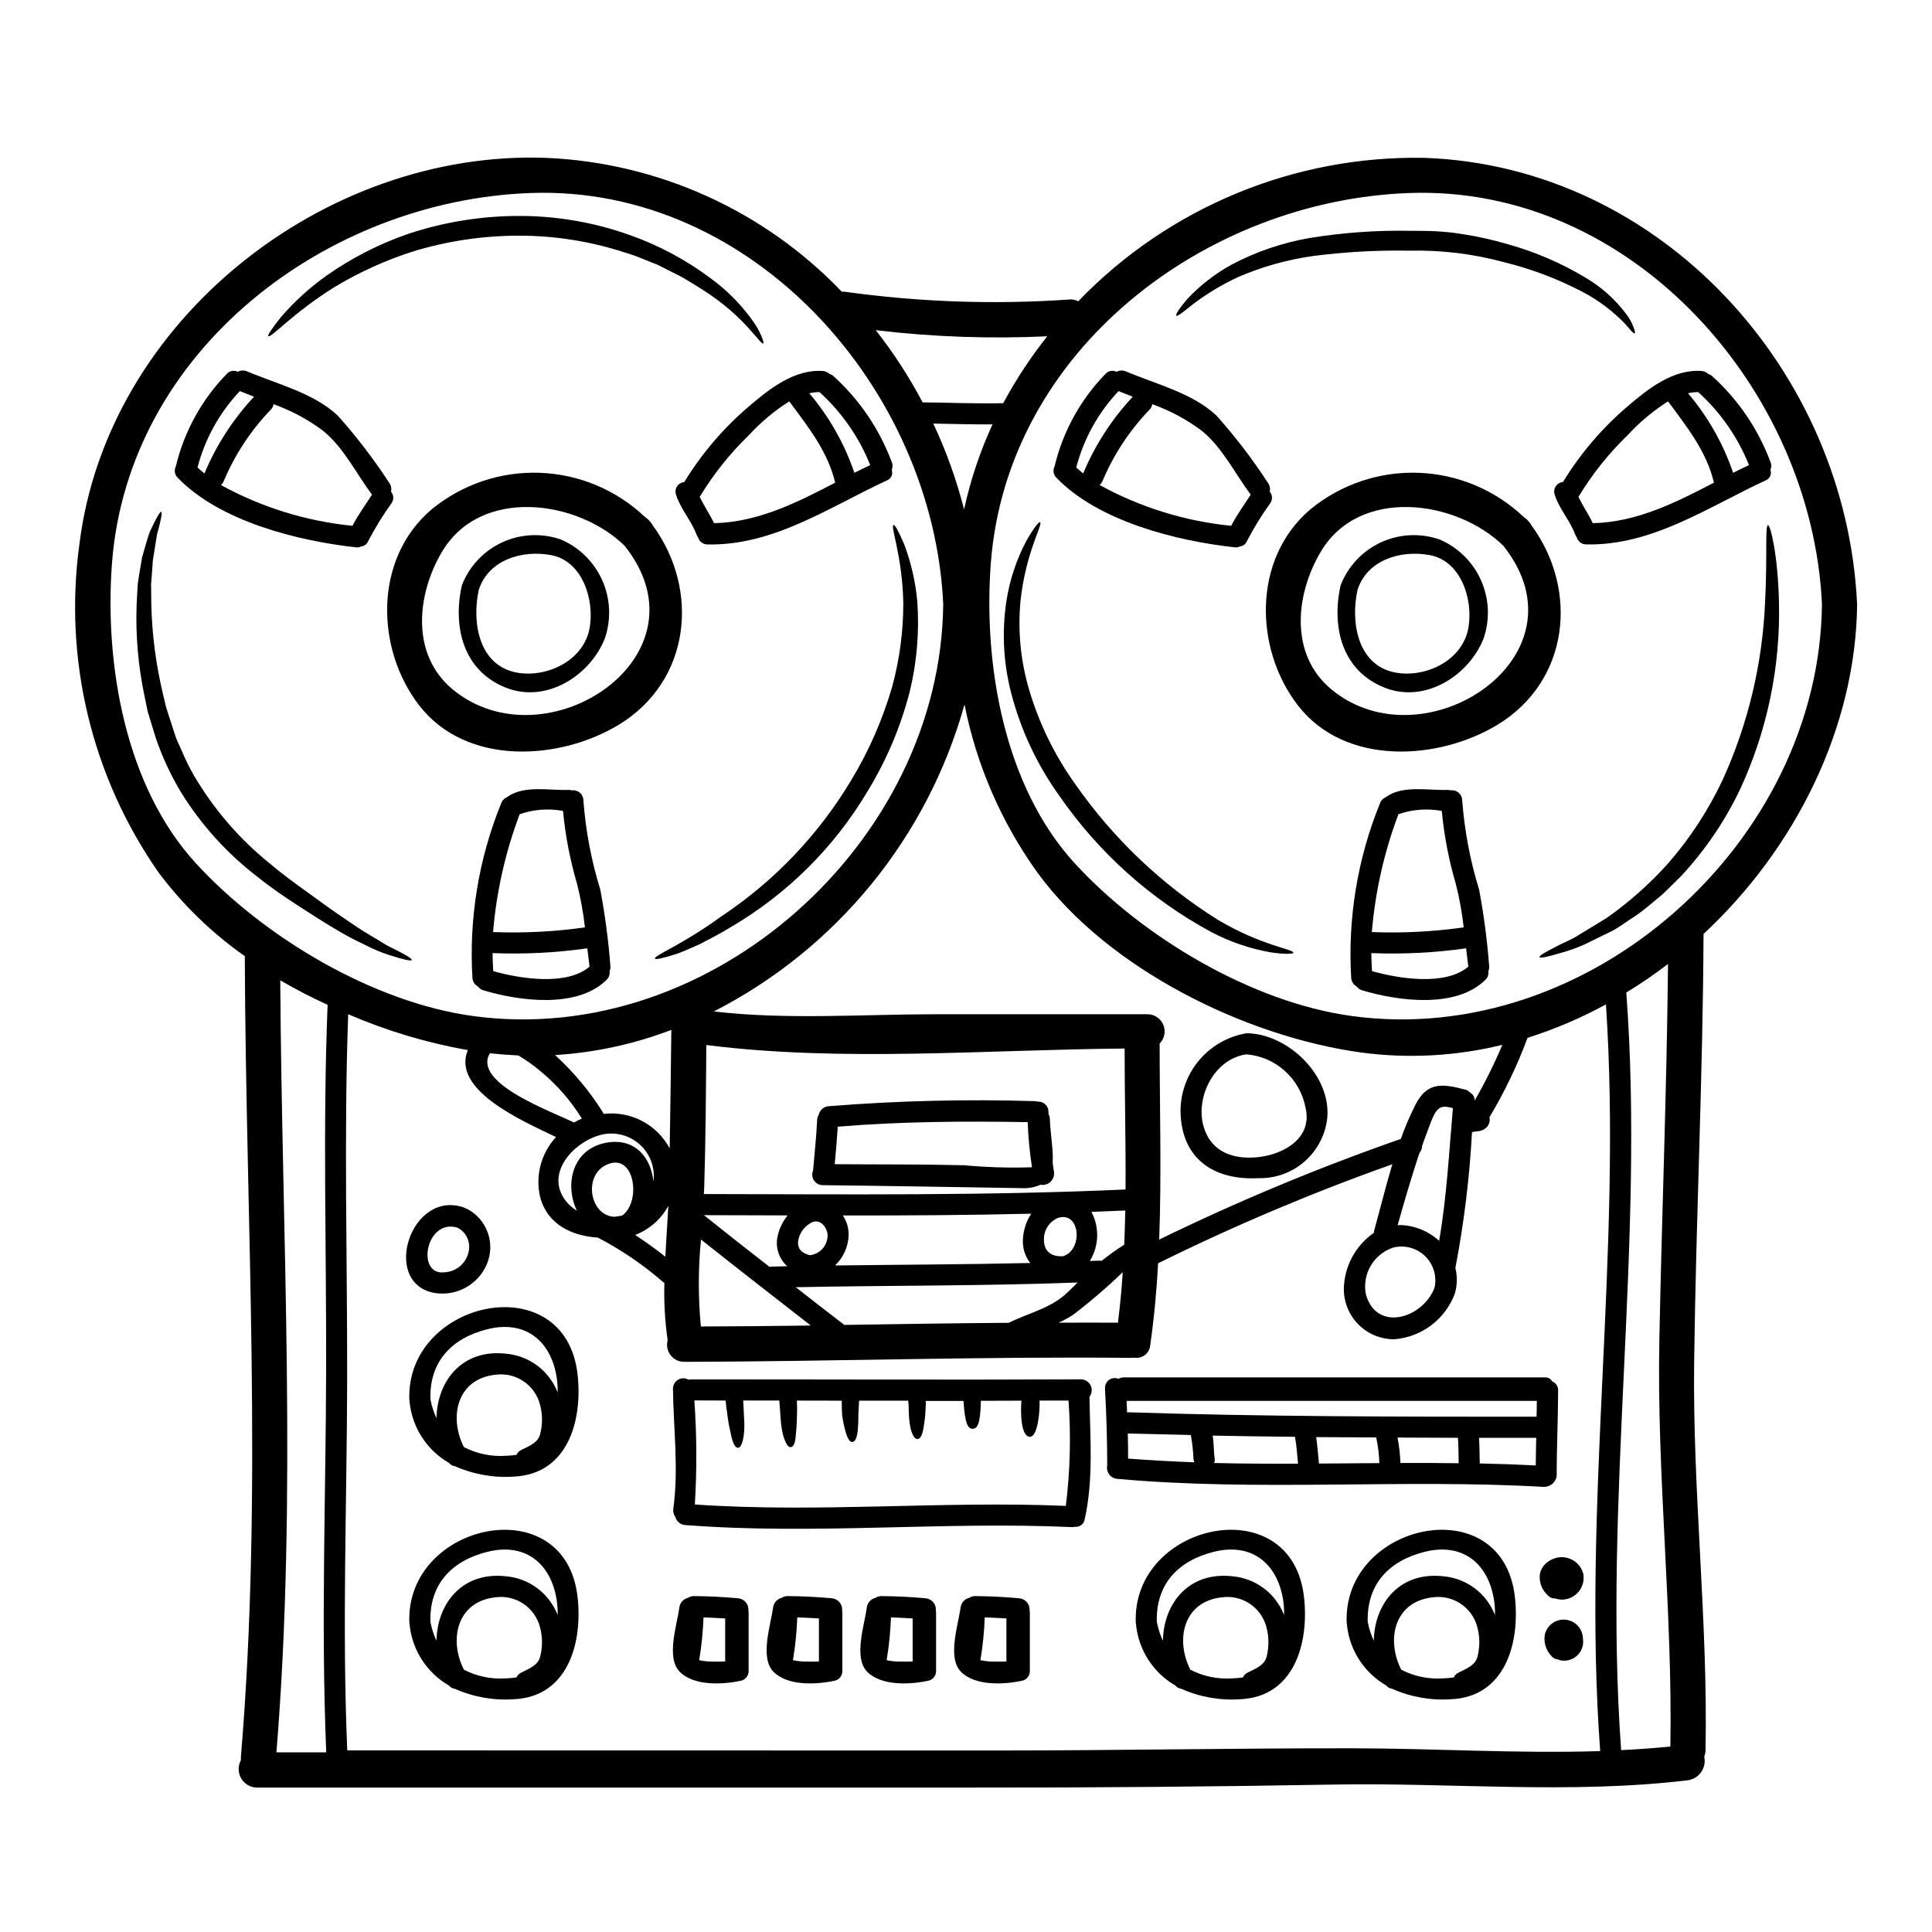 <?xml version="1.0" encoding="UTF-8"?>
<!-- Uploaded to: ICON Repo, www.svgrepo.com, Generator: ICON Repo Mixer Tools -->
<svg fill="#000000" width="800px" height="800px" version="1.1" viewBox="144 144 512 512" xmlns="http://www.w3.org/2000/svg">
 <g>
  <path d="m636.16 304.11c-0.344 32.754-16.363 64.738-40.707 87.402-0.156 37.852-2.019 75.668-2.484 113.55-0.438 34.309 3.695 68.652 3.012 102.81-0.023 0.562-0.141 1.117-0.344 1.645 0.312 1.414 0.023 2.891-0.797 4.082-0.82 1.188-2.102 1.984-3.531 2.191-31.363 3.754-62.785 0.559-94.238 1.145-31.637 0.559-63.277 0.82-94.918 0.789h-190.17c-1.703-0.059-3.254-1-4.094-2.481-0.844-1.48-0.855-3.293-0.035-4.785-0.031-0.34-0.031-0.684 0-1.027 5.902-70.578 1.27-141.34 1.023-212.04-8.73-6.133-16.434-13.602-22.832-22.137-17.734-25.383-25.23-56.527-20.98-87.199 7.391-59.121 64.832-104.36 123.64-102.22 29.723 1.258 57.805 13.969 78.371 35.465 0.227-0.016 0.457-0.016 0.684 0 19.707 2.754 39.645 3.453 59.492 2.082 0.859-0.109 1.727 0.055 2.484 0.465 23.984-24.91 57.273-38.688 91.848-38.012 62.617 2.266 111.68 56.418 114.57 118.27zm-49.496 302.74c0.621-35.863-3.633-71.82-2.918-107.81 0.648-33.191 1.969-66.387 2.297-99.582l0.004 0.004c-3.555 2.711-7.246 5.238-11.059 7.574 4.969 66.57-6.211 134.22-1.367 200.77 4.352-0.215 8.699-0.523 13.043-0.957zm-18.598 1.207c-4.844-65.609 5.93-132.25 1.523-197.88-6.621 3.617-13.578 6.582-20.773 8.852-2.711 7.312-6.09 14.359-10.094 21.051 0.277 1.184-0.219 2.414-1.238 3.074-1.148 0.789-2.113 0.559-3.387 0.871-0.648 12.082-2.125 24.105-4.406 35.984 0.547 2.231 0.504 4.566-0.129 6.773-1.238 3.344-3.406 6.262-6.25 8.414-2.844 2.148-6.246 3.441-9.801 3.723-3.762 0.023-7.356-1.547-9.895-4.324-2.539-2.773-3.785-6.496-3.426-10.238 0.473-5.508 3.375-10.516 7.918-13.664 0.031-0.156 0-0.281 0.031-0.438 1.574-5.742 3.074-11.77 4.84-17.711-21.188 7.519-41.91 16.277-62.066 26.238-0.395 7.234-1.055 14.438-2.082 21.648-0.066 1.047-0.582 2.012-1.41 2.652s-1.891 0.895-2.918 0.703c-0.309 0.035-0.621 0.059-0.934 0.062-39.402-0.395-78.805 0.961-118.24 1.055-1.418 0.012-2.758-0.641-3.621-1.766-0.863-1.121-1.148-2.586-0.77-3.949-0.727-5.039-1.02-10.129-0.871-15.215-0.062-0.062-0.156-0.062-0.219-0.125h-0.004c-5.309-4.621-11.141-8.602-17.383-11.859-6.801-0.465-13.32-3.352-15.309-10.715-1.348-5.684 0.234-11.668 4.207-15.949-9.285-4.41-27.73-12.543-23.383-23.039v0.004c-10.898-1.93-21.539-5.117-31.699-9.504-1.18 32.324-0.215 64.898-0.281 97.219-0.062 32.508-1.367 65.359 0.031 97.867 57.227 0 114.4 0.012 171.52 0.031 31.488 0 63.5-0.621 94.984-0.59 21.84 0.035 43.703 1.434 65.531 0.746zm-33.285-172.36v0.004c2.754-4.781 5.211-9.727 7.359-14.812-12.203 3.004-24.863 3.699-37.32 2.051-30.699-4.191-67.254-22.141-85.887-47.691h-0.004c-9.555-13.301-16.148-28.496-19.324-44.562-9.805 35.211-33.895 64.711-66.434 81.355 19.25 2.266 39.359 0.742 58.684 0.742h56.105c1.863-0.047 3.566 1.039 4.305 2.746 0.738 1.711 0.363 3.695-0.949 5.016 0 17.32 0.527 34.637-0.121 51.957 20.797-10.145 42.176-19.047 64.023-26.672 1.109-3.094 2.406-6.113 3.879-9.051 3.148-6.18 7.207-5.59 13.262-4.008 0.492 0.141 0.934 0.422 1.27 0.812 0.77 0.414 1.219 1.246 1.152 2.117zm-5.742 1.969c-2.922-0.742-4.098-0.684-5.746 3.445-0.84 2.176-1.645 4.379-2.422 6.555 0 0.66-0.23 1.297-0.656 1.801-0.09 0.281-0.184 0.586-0.309 0.867-1.988 6.059-3.789 12.203-5.512 18.355 0.395-0.031 0.789-0.031 1.18-0.031h0.004c3.648 0.242 7.102 1.707 9.812 4.16 2.031-11.719 2.59-23.176 3.644-35.129zm-4.879 47.621c0.688-3.051-0.262-6.238-2.504-8.41-2.246-2.176-5.461-3.027-8.484-2.242-5.207 1.75-8.285 7.109-7.176 12.484 2.953 10.062 15.121 6.16 18.164-1.832zm102.68-181.18c-2.637-56.824-50.238-111.04-109.3-108.96-53.996 1.895-106.72 41.609-110.97 98.211-1.988 26.766 3.508 59.039 22.324 79.508 17.945 19.531 46.887 36.793 73.402 40.395 63.066 8.586 123.93-46.066 124.54-109.16zm-184.56 155.12c0.09-12.453-0.246-24.934-0.246-37.355-37.633 0.344-74.957 3.606-110.85-0.93-0.094 12.594-0.184 25.211-0.559 37.816l-0.094 1.676c37.32 0.066 74.52 0.473 111.75-1.207zm-0.344 14.621c0.125-3.008 0.219-6.027 0.281-9.055l-8.973 0.371v0.004c2.176 4.106 2.008 9.059-0.434 13.012 0.898-0.062 1.832-0.062 2.731-0.094 0.137 0.004 0.266 0.027 0.395 0.062 1.918-1.547 3.922-2.984 6.004-4.297zm-1.672 20.684c0.559-4.441 0.992-8.91 1.27-13.383-4.16 4.004-8.543 7.769-13.133 11.273-1.23 0.801-2.516 1.504-3.852 2.109 5.219-0.031 10.477-0.031 15.715 0zm-13.289-8.105c0.867-0.871 1.734-1.707 2.606-2.547-24.898 0.934-49.77 0.746-74.707 1.242 4.285 3.352 8.57 6.691 12.887 9.996 14.531-0.215 29.031-0.465 43.562-0.559 5.312-2.637 11.398-3.91 15.652-8.133zm-1.43-9.469c5.59-1.492 4.809-12.172-1.211-10.184-2.418 1.047-3.894 3.523-3.664 6.148 0.156 2.856 2.051 4.066 4.781 4.004 0.031 0 0.062 0.031 0.094 0.031zm-4.008-243.84c-15.168 0.715-30.375 0.176-45.457-1.617 4.711 5.988 8.867 12.391 12.418 19.129 7.144 0.062 14.254 0.395 21.363 0.215h0.004c3.359-6.242 7.266-12.176 11.672-17.727zm-6.457 239.29c0.125-2.41 0.887-4.746 2.203-6.766-16.641 0.395-33.281 0.496-49.93 0.465 1.027 1.508 1.566 3.293 1.547 5.121-0.07 3.082-1.363 6.008-3.602 8.133 17.262-0.219 34.465-0.25 51.727-0.652h0.004c-1.402-1.793-2.094-4.035-1.949-6.301zm-8.043-215.94c-5.215 0.031-10.461-0.121-15.711-0.215v-0.004c3.441 7.309 6.176 14.93 8.168 22.758 1.684-7.766 4.211-15.324 7.543-22.539zm-48.414 220.18h0.004c1.391-0.156 2.664-0.859 3.535-1.953 0.875-1.094 1.277-2.492 1.121-3.883-0.496-2.172-2.332-4.008-4.504-2.668-1.809 1.039-3.023 2.867-3.293 4.934-0.086 2.203 1.281 3.074 3.148 3.57zm-5.902-10.555c-7.391-0.031-14.781-0.031-22.172-0.062 5.773 4.629 11.578 9.203 17.422 13.727v-0.004c0.141-0.051 0.285-0.082 0.434-0.094l4.223-0.09c-2.242-2.012-3.215-5.078-2.547-8.016 0.453-2 1.359-3.871 2.652-5.461zm6.148 29.184c-9.723-7.574-19.441-15.117-29.094-22.789-0.758 7.66-0.77 15.379-0.031 23.043 9.723-0.035 19.438-0.117 29.137-0.254zm-37.391-46.914c0.184-10.465 0.309-20.93 0.434-31.426h-0.004c-9.875 3.766-20.262 6.016-30.809 6.668 4.93 4.5 9.223 9.648 12.762 15.309 0.062 0.094 0.031 0.188 0.09 0.281 3.508-0.418 7.059 0.234 10.191 1.871 3.129 1.637 5.691 4.18 7.356 7.297zm-1.148 28.691c0.215-4.504 0.559-9.004 0.789-13.477h-0.004c-1.922 3.527-5.039 6.258-8.789 7.699 2.773 1.805 5.445 3.734 8.02 5.777zm-3.148-19.906h-0.004c0.508-3.852-1.008-7.695-4.004-10.168-2.996-2.473-7.055-3.231-10.742-2-6.691 2.109-13.848 9.965-8.66 17.047 0.836 1.137 1.895 2.098 3.106 2.82-3.289-6.891-1.336-16.531 8.105-18.07 7.57-1.18 11.543 4.191 12.195 10.371zm-8.324 9.008c5.277-3.695 3.32-17.359-4.441-13.32-5.867 3.074-4.008 13.32 2.391 13.629 0.695-0.094 1.367-0.188 2.051-0.309zm-12.73-24.688c0.664-0.395 1.359-0.738 2.082-1.023-2.922-4.727-6.59-8.941-10.867-12.48-1.867-1.586-3.859-3.008-5.965-4.254-2.516-0.125-5-0.312-7.516-0.59v-0.004c-0.266 0.387-0.465 0.816-0.59 1.273-1.859 7.328 16.367 13.973 22.855 17.078zm97.84-137.37c-2.629-56.828-50.254-111.04-109.3-108.95-54 1.895-106.72 41.609-111 98.211-1.969 26.766 3.512 59.039 22.324 79.508 17.949 19.531 46.887 36.793 73.402 40.395 63.086 8.586 123.95-46.066 124.57-109.16zm-176.71 304.29h13.199c-1.43-34.156-0.094-67.75-0.031-101.32 0.094-32.105-0.902-64.707 0.395-96.781h-0.004c-4.285-1.953-8.473-4.121-12.543-6.492 0.414 68.125 4.543 136.28-1.016 204.59z"/>
  <path d="m615.45 303.74c0.387 16.992-3.113 33.844-10.234 49.277-4.023 8.492-9.336 16.316-15.746 23.195-1.52 1.523-3.043 3.012-4.504 4.441-1.52 1.367-3.102 2.578-4.562 3.82h0.004c-1.43 1.172-2.934 2.25-4.504 3.227-1.523 1.023-2.754 1.926-4.375 2.859-2.891 1.398-5.469 2.668-7.734 3.785-2.023 0.891-4.109 1.625-6.238 2.203-3.512 1.055-5.438 1.461-5.559 1.086s1.613-1.367 4.723-2.949c1.551-0.871 3.543-1.523 5.68-2.922 2.144-1.305 4.629-2.793 7.359-4.473v0.004c5.91-4.16 11.34-8.973 16.18-14.344 5.848-6.68 10.738-14.141 14.531-22.172 6.762-14.824 10.598-30.82 11.289-47.102 0.652-12.512-0.059-20.469 0.789-20.523 0.602 0 2.621 7.668 2.902 20.586z"/>
  <path d="m613.12 266.23c0.344 0.723 0.363 1.559 0.059 2.297 0.406 1.133-0.172 2.379-1.301 2.797-15.309 7.086-29.965 17.293-47.477 16.953v-0.004c-1.184 0.027-2.231-0.754-2.547-1.891-0.168-0.207-0.301-0.438-0.395-0.688-1.367-3.754-4.223-6.734-5.438-10.586h0.004c-0.262-0.738-0.168-1.555 0.258-2.211 0.426-0.66 1.133-1.082 1.914-1.145 4.594-7.519 10.348-14.27 17.047-19.992 5.402-4.625 12.109-9.996 19.68-9.445v-0.004c0.664 0.043 1.293 0.324 1.766 0.789 0.371 0.094 0.711 0.273 0.996 0.527 6.875 6.195 12.164 13.945 15.434 22.602zm-9.812 3.074c1.395-0.715 2.793-1.395 4.191-2.047-2.953-7.391-7.555-14.008-13.457-19.348-0.91-0.004-1.816 0.102-2.699 0.312 5.277 6.219 9.336 13.379 11.965 21.102zm-5.094 2.609c-1.969-8.32-7.172-14.781-12.172-21.551h0.004c-3.961 2.519-7.574 5.547-10.746 9.004-4.969 4.805-9.301 10.23-12.887 16.141-0.031 0.062-0.09 0.094-0.121 0.152 1.148 2.363 2.668 4.598 3.816 6.988 11.586-0.242 21.922-5.426 32.105-10.734z"/>
  <path d="m576.95 230.86c0.344 0.871 0.438 1.367 0.246 1.461-0.188 0.094-0.559-0.246-1.148-0.902-0.793-0.984-1.652-1.918-2.574-2.793-3.344-3.211-7.168-5.883-11.336-7.918-6.195-3.125-12.727-5.539-19.465-7.203-8.191-2.231-16.664-3.266-25.152-3.074-8.562-0.156-17.125 0.324-25.613 1.426-6.836 0.965-13.512 2.844-19.844 5.59-4.219 1.957-8.215 4.359-11.922 7.172-2.609 2.113-4.129 3.293-4.41 3.043s0.742-1.895 2.981-4.5c3.402-3.613 7.352-6.668 11.707-9.051 6.488-3.426 13.48-5.805 20.711-7.051 8.734-1.418 17.578-2.051 26.422-1.895 2.363 0.031 4.535 0 6.988 0.125v0.004c2.289 0.113 4.57 0.352 6.832 0.711 4.258 0.652 8.465 1.598 12.594 2.828 7.019 1.984 13.742 4.887 20 8.629 4.316 2.496 8.078 5.844 11.051 9.84 0.824 1.082 1.477 2.281 1.934 3.559z"/>
  <path d="m563.59 561.08c0.316 1.73-0.172 3.512-1.324 4.84-1.152 1.328-2.848 2.062-4.606 1.992-0.535-0.035-1.066-0.141-1.574-0.312-0.762 0.027-1.492-0.305-1.969-0.898-1.617-1.477-2.367-3.68-1.988-5.84 0.438-1.574 1.555-2.871 3.043-3.543 1.594-0.82 3.477-0.875 5.113-0.141 1.637 0.73 2.856 2.168 3.305 3.902z"/>
  <path d="m563.5 578.3c0.254 1.668-0.344 3.352-1.59 4.484-1.25 1.137-2.981 1.574-4.617 1.168-0.141-0.07-0.289-0.133-0.438-0.191-0.621-0.031-1.203-0.312-1.613-0.785-1.449-1.465-2.144-3.516-1.895-5.559 0.473-2.598 2.844-4.41 5.473-4.184 2.629 0.227 4.656 2.414 4.68 5.055z"/>
  <path d="m556.92 512.52c-0.031 7.578-0.375 15.148-0.395 22.727h0.004c-0.289 1.625-1.707 2.805-3.356 2.797-37.602-2.172-75.699 1.273-113.14-2.141-0.836-0.078-1.598-0.512-2.098-1.188-0.5-0.676-0.684-1.535-0.512-2.356v-0.031c0-6.801-0.215-13.602-0.59-20.367v-0.004c-0.051-0.902 0.367-1.766 1.105-2.285 0.742-0.516 1.695-0.617 2.527-0.262 0.391-0.25 0.844-0.383 1.305-0.391h111.79c0.738 0 1.418 0.406 1.77 1.055 1 0.391 1.645 1.375 1.598 2.445zm-5.715 6.922c0.031-1.398 0.062-2.793 0.062-4.191l-108.7 0.004c0.031 1.023 0.09 2.051 0.121 3.074 0.094 0 0.188-0.062 0.281-0.062 35.953 1.18 71.789 1.18 108.24 1.18zm-0.215 12.918c0.031-2.457 0.062-4.875 0.125-7.328h-15.152c0.125 2.203 0.156 4.473 0.184 6.797 4.941 0.098 9.906 0.281 14.844 0.535zm-35.859-0.652c5.152-0.031 10.277 0 15.43 0.062-0.027-2.297-0.059-4.598-0.184-6.738-5.34-0.031-10.684-0.031-16.02-0.062l-0.004 0.004c0.441 2.219 0.703 4.473 0.773 6.738zm-21.582 0.152c5.34-0.031 10.652-0.09 15.992-0.121v0.004c-0.062-2.289-0.344-4.566-0.84-6.805l-15.898-0.09c0.344 2.328 0.48 4.688 0.746 7.008zm-27.789-0.152c7.387 0.184 14.812 0.215 22.23 0.184-0.246-2.328-0.344-4.688-0.789-6.988v-0.133c-7.266-0.062-14.562-0.184-21.828-0.312 0.344 2.078 0.246 4.223 0.559 6.332v0.004c0 0.312-0.059 0.625-0.172 0.918zm-5.25-0.184c-0.09-0.25-0.152-0.5-0.215-0.746h-0.004c-0.078-2.176-0.316-4.344-0.711-6.488-5.59-0.125-11.148-0.25-16.703-0.395 0.059 2.203 0.09 4.41 0.09 6.644 5.84 0.453 11.672 0.766 17.543 0.984z"/>
  <path d="m549.93 283.34c12.391 16.953 10.059 41.113-9.098 52.742-15.711 9.5-40.398 10.992-52.879-5.156-11.551-14.934-12.137-38.902 3.387-52.008h-0.004c8.059-6.586 18.242-10.008 28.641-9.621 10.402 0.391 20.301 4.562 27.844 11.73 0.434 0.27 0.82 0.605 1.145 0.996 0.379 0.391 0.707 0.836 0.965 1.316zm-53.066 43.379c24.594 20.305 68.879-8.789 45.52-38.102-12.48-12.172-38.254-15.742-48.469 1.77-6.582 11.211-8.262 27.078 2.949 36.332z"/>
  <path d="m545.49 567.45c1.305 12.234-2.731 26.176-16.832 26.859h0.004c-5.383 0.383-10.777-0.562-15.711-2.758-0.617-0.07-1.184-0.383-1.574-0.867-5.789-3.34-9.648-9.23-10.402-15.871-0.027-0.121 0.031-0.184 0-0.281-0.043-0.148-0.074-0.305-0.09-0.461-1.098-26.617 41.531-35.84 44.605-6.621zm-5.309 4.555c0.031-0.922 0-1.84-0.094-2.758-1.086-10.309-7.945-16.641-18.535-14-9.445 2.363-15.371 8.57-15.09 18.535 0.32 1.738 0.863 3.43 1.613 5.031 0.152-9.656 6.644-18.414 18.477-17.078 3 0.27 5.871 1.375 8.277 3.191 2.41 1.812 4.262 4.266 5.352 7.078zm-4.566 10.777v-0.004c0.598-2.504 0.559-5.121-0.121-7.606-1.367-5.195-6.379-8.566-11.707-7.875-10.277 1.059-12.512 11.18-8.445 19.191v0.004c3.434 1.773 7.289 2.566 11.145 2.293 0.938-0.031 1.871-0.113 2.797-0.246 0.219-0.523 0.617-0.949 1.117-1.211 2.082-1.094 4.719-1.945 5.215-4.543z"/>
  <path d="m538.63 399.87c0.078 0.52 0.004 1.047-0.215 1.523 0.141 0.824-0.141 1.664-0.746 2.238-7.793 7.762-23.223 5.652-32.758 2.793-0.555-0.168-1.039-0.52-1.367-0.996-0.828-0.441-1.375-1.27-1.461-2.203-0.949-15.809 1.652-31.625 7.609-46.297 0.254-0.746 0.82-1.348 1.555-1.645v-0.031c4.562-3.289 11.18-1.707 16.426-1.926 0.266 0.008 0.531 0.051 0.785 0.129 0.77-0.102 1.543 0.133 2.125 0.645 0.582 0.512 0.918 1.246 0.918 2.023 0.605 8.012 2.106 15.934 4.473 23.613 1.254 6.66 2.141 13.379 2.656 20.133zm-5.512 0.312c-0.215-1.613-0.395-3.258-0.59-4.871-8.316 1.18-16.723 1.605-25.117 1.27 0 1.574 0.094 3.199 0.188 4.781 7.332 2.051 19.453 3.945 25.504-1.18zm-1.223-10.414c-0.434-3.918-1.141-7.797-2.113-11.617-1.844-6.285-3.078-12.73-3.695-19.25-3.84-0.711-7.797-0.41-11.488 0.871-3.785 10.035-6.156 20.547-7.047 31.234 8.133 0.316 16.281-0.098 24.344-1.238z"/>
  <path d="m525.59 287c4.856 2.102 8.746 5.953 10.898 10.789 2.148 4.84 2.406 10.305 0.715 15.32-3.852 9.875-15.465 17.359-26.18 13.164-11.363-4.441-14.223-16.082-11.738-27.199l0.004 0.004c1.957-5.031 5.797-9.109 10.703-11.363 4.91-2.254 10.504-2.512 15.598-0.715zm7.574 23.254c1.242-7.477-1.969-17.633-10.309-19.156-7.609-1.398-16.531 1.242-19.098 9.223-1.863 8.445-0.09 20.152 10.234 21.949 7.996 1.367 17.715-3.289 19.172-12.016z"/>
  <path d="m474.36 417.82c10.836 0.094 22.355 11.02 21.391 22.355-0.465 4.477-2.594 8.613-5.969 11.586-3.375 2.977-7.746 4.57-12.242 4.465-10.988 0.59-19.68-4.328-20.617-16.082-0.422-5.227 1.137-10.426 4.367-14.559 3.231-4.137 7.894-6.906 13.07-7.766zm3.148 32.82c6.769-0.742 14.441-5.09 12.453-13.195-0.727-3.719-2.641-7.102-5.457-9.633-2.82-2.535-6.387-4.078-10.16-4.402-8.57 1.148-13.695 11.414-11.336 19.285 2 6.672 7.965 8.691 14.531 7.945z"/>
  <path d="m489.6 567.45c1.309 12.234-2.731 26.176-16.832 26.859-5.383 0.383-10.777-0.562-15.707-2.758-0.617-0.07-1.184-0.383-1.574-0.867-5.785-3.344-9.645-9.23-10.398-15.871-0.031-0.121 0.031-0.184 0-0.281-0.047-0.148-0.078-0.305-0.094-0.461-1.098-26.617 41.531-35.84 44.605-6.621zm-5.309 4.555c0.031-0.922 0-1.84-0.09-2.758-1.09-10.309-7.949-16.641-18.539-14-9.445 2.363-15.371 8.57-15.09 18.535 0.32 1.738 0.863 3.43 1.613 5.031 0.156-9.656 6.644-18.414 18.477-17.078h-0.004c3.004 0.27 5.871 1.375 8.281 3.191 2.41 1.812 4.262 4.266 5.352 7.078zm-4.562 10.777v-0.004c0.594-2.504 0.551-5.121-0.125-7.606-1.367-5.195-6.379-8.566-11.707-7.875-10.277 1.059-12.512 11.18-8.445 19.191v0.004c3.434 1.773 7.289 2.566 11.145 2.293 0.938-0.031 1.871-0.113 2.797-0.246 0.219-0.523 0.613-0.949 1.117-1.211 2.082-1.094 4.719-1.945 5.219-4.543z"/>
  <path d="m466.81 387.8c11.547 6.859 20.121 7.762 19.965 8.691-0.031 0.312-2.203 0.469-6.086-0.121-5.461-0.969-10.738-2.769-15.648-5.344-16.07-8.68-29.859-21.031-40.246-36.055-5.934-8.23-10.285-17.496-12.824-27.32-2.09-8.051-2.5-16.441-1.211-24.652 0.875-5.504 2.66-10.824 5.281-15.746 1.926-3.387 3.289-5.031 3.57-4.875 0.934 0.438-3.816 7.871-5.184 21.086-0.703 7.731 0.047 15.523 2.203 22.977 2.656 9.141 6.856 17.762 12.418 25.492 10.047 14.371 22.891 26.57 37.762 35.867z"/>
  <path d="m480.5 274.3c0.723 0.859 0.785 2.09 0.156 3.016-2.309 3.211-4.387 6.582-6.211 10.09-0.297 0.773-1.004 1.316-1.832 1.395-0.418 0.223-0.895 0.309-1.363 0.25-15.371-1.676-36.051-6.828-47.258-18.414h-0.004c-0.855-0.82-1.047-2.117-0.465-3.148v-0.094c2.219-9.148 6.852-17.535 13.414-24.281 0.73-0.848 1.945-1.09 2.949-0.59 0.77-0.406 1.684-0.441 2.484-0.094 7.824 3.324 17.668 5.715 24.008 11.711v-0.004c4.965 5.555 9.504 11.477 13.57 17.715 0.543 0.691 0.746 1.59 0.551 2.449zm-10.234 9.055c1.488-2.891 3.414-5.512 5.184-8.266-4.191-5.621-7.547-12.594-13.039-16.988-3.977-2.961-8.375-5.312-13.043-6.988-0.086 0.539-0.336 1.039-0.711 1.43-5.293 5.488-9.527 11.91-12.48 18.941-0.168 0.402-0.426 0.766-0.75 1.059 10.766 5.91 22.613 9.582 34.832 10.797zm-26.051-34.215c-1.273-0.5-2.547-0.996-3.789-1.492-5.383 5.691-9.238 12.656-11.207 20.242 0.586 0.527 1.18 1.059 1.832 1.574 3.141-7.508 7.594-14.395 13.152-20.34z"/>
  <path d="m430.52 509.54c1.082 0.027 2.055 0.66 2.519 1.637 0.465 0.977 0.344 2.133-0.316 2.992 0.152 10.867 1.117 21.766-1.27 32.477l-0.004-0.004c-0.199 1.277-1.391 2.156-2.672 1.969-0.195 0.082-0.41 0.113-0.621 0.094-34.215-1.574-68.43 2.109-102.65-0.559-1.227-0.102-2.25-0.977-2.547-2.172-0.445-0.617-0.637-1.387-0.527-2.141 1.461-10.594 0.031-21.254-0.09-31.859 0.016-0.98 0.551-1.883 1.41-2.363 0.855-0.48 1.906-0.469 2.75 0.035 0.121-0.051 0.242-0.082 0.371-0.094 34.164-0.012 68.965 0.145 103.65-0.012zm-4.066 33.535c1.152-9.262 1.391-18.609 0.711-27.914h-7.672c0.125 2.891-0.465 9.598-2.574 9.598-2.426 0-2.484-6.691-2.234-9.566-3.574 0-7.176 0.031-10.746 0.031-0.121 6.492-1.023 7.359-2.172 7.418-1.148 0.059-2.082-1.18-2.422-7.387h-10.027s0.027 0.711 0.027 1.055c-0.059 1.023-0.121 1.895-0.152 2.699-0.125 1.555-0.375 2.793-0.496 3.664-0.312 1.77-0.84 2.578-1.461 2.672-0.621 0.094-1.27-0.527-1.863-2.547-0.281-1.266-0.449-2.551-0.5-3.848-0.027-0.789-0.09-1.645-0.09-2.578-0.031-0.375-0.062-0.789-0.094-1.18h-13.023c-0.062 1.336-0.125 2.547-0.184 3.602h-0.004c0.023 1.398-0.027 2.797-0.156 4.191-0.215 2.113-0.711 3.043-1.367 3.148-0.652 0.105-1.27-0.621-1.895-2.793l0.004-0.004c-0.41-1.445-0.711-2.918-0.902-4.406-0.062-1.086-0.094-2.363-0.094-3.727-3.973-0.031-7.945-0.031-11.891-0.031 0.031 0.621 0.062 1.242 0.062 1.801 0 1.148-0.031 2.172-0.062 3.106-0.031 1.797-0.184 3.195-0.281 4.25-0.125 2.082-0.59 3.016-1.242 3.168-0.652 0.152-1.305-0.559-2.047-2.859v0.004c-0.375-1.465-0.617-2.961-0.715-4.473-0.059-0.898-0.121-1.926-0.215-3.043-0.031-0.59-0.094-1.305-0.152-1.969h-9.566c0.031 0.438 0.031 0.715 0.062 1.18 0.059 1.117 0.121 2.793 0.184 3.727v0.004c0.109 1.5 0.066 3.012-0.125 4.504-0.371 2.328-0.93 3.148-1.574 3.102s-1.238-1.055-1.707-3.102c-0.215-1.027-0.59-2.609-0.871-4.379-0.121-0.93-0.281-2.297-0.465-3.418-0.062-0.617-0.094-0.992-0.152-1.613-2.754-0.031-5.531-0.031-8.293-0.031l-0.004-0.004c0.648 9.18 0.691 18.395 0.129 27.578 32.734 2.262 65.52-1.008 98.312 0.371z"/>
  <path d="m423.31 454.55c0.141 0.973-0.199 1.949-0.906 2.629-0.707 0.676-1.699 0.973-2.664 0.789-1.562 0.691-3.266 1-4.973 0.902-17.574-0.281-35.18-0.59-52.785-0.789-0.926-0.02-1.781-0.496-2.285-1.273-0.504-0.777-0.59-1.754-0.227-2.606 0.395-4.504 0.867-8.973 1.086-13.477v-0.004c0.031-0.48 0.18-0.949 0.434-1.359 0.289-1.203 1.312-2.09 2.547-2.203 18.27-1.457 36.609-1.902 54.926-1.34 0.16 0.023 0.316 0.062 0.465 0.121 0.754-0.07 1.5 0.18 2.055 0.688 0.559 0.508 0.871 1.23 0.867 1.984 0 0.215 0.031 0.434 0.031 0.68v0.004c0.219 0.387 0.336 0.828 0.344 1.273 0.121 3.973 0.961 8.164 0.742 11.547 0.125 0.789 0.184 1.629 0.344 2.434zm-5.902-1.207c0.031 0 0.031-0.062 0.062-0.156h-0.004c-0.605-3.91-0.977-7.856-1.117-11.809-16.551-0.281-33.852-0.188-50.332 1.207-0.215 3.32-0.496 6.648-0.809 9.938 11.414 0.09 22.883 0 34.309 0.281h0.004c5.945 0.551 11.918 0.73 17.887 0.539z"/>
  <path d="m416.92 571.14v15.523c0.086 1.215-0.672 2.332-1.832 2.699-4.871 1.086-12.543 1.523-16.395-2.293-3.758-3.758-0.684-12.637-0.125-17.109 0.176-1.23 1.09-2.231 2.297-2.516 0.441-0.297 0.961-0.457 1.492-0.465 3.977 0.027 7.91 0.223 11.809 0.586 0.793 0.082 1.52 0.473 2.019 1.09 0.504 0.621 0.738 1.414 0.652 2.203 0.012 0.094 0.082 0.156 0.082 0.281zm-6.211 13.16v-11.395c-1.895-0.121-3.816-0.215-5.742-0.281v0.004c-0.137 3.797-0.52 7.586-1.148 11.336 1.312 0.285 2.66 0.41 4.004 0.367 0.988 0.035 1.949 0.035 2.879-0.031z"/>
  <path d="m392.07 571.14v15.523c0.086 1.215-0.672 2.332-1.832 2.699-4.871 1.086-12.543 1.523-16.395-2.293-3.758-3.758-0.684-12.637-0.125-17.109 0.176-1.23 1.09-2.231 2.297-2.516 0.441-0.297 0.961-0.457 1.492-0.465 3.977 0.027 7.918 0.223 11.828 0.586 0.793 0.082 1.52 0.473 2.019 1.09 0.504 0.621 0.738 1.414 0.652 2.203 0 0.094 0.062 0.156 0.062 0.281zm-6.211 13.16v-11.395c-1.895-0.121-3.816-0.215-5.742-0.281v0.004c-0.137 3.797-0.52 7.586-1.148 11.336 1.312 0.285 2.656 0.41 4.004 0.367 0.996 0.035 1.953 0.035 2.887-0.031z"/>
  <path d="m387.11 303.64c0.535 7.871-0.129 15.773-1.969 23.441-2.379 9.336-6.137 18.262-11.148 26.488-8.918 15.043-21.543 27.551-36.672 36.328-2.754 1.707-5.512 3.043-7.824 4.285-2.422 1.086-4.504 2.016-6.242 2.637-3.57 1.117-5.559 1.555-5.68 1.211-0.281-0.84 7.266-3.633 17.711-11.273v0.004c13.93-9.277 25.617-21.539 34.223-35.891 4.738-7.812 8.422-16.219 10.957-24.996 1.941-7.184 2.926-14.598 2.918-22.043-0.246-12.637-3.512-20.398-2.578-20.68 0.395-0.125 1.336 1.676 2.793 5.059h0.004c1.875 4.957 3.055 10.148 3.508 15.43z"/>
  <path d="m380.24 266.23c0.352 0.723 0.379 1.562 0.078 2.305 0.406 1.133-0.176 2.379-1.305 2.797-15.312 7.086-29.965 17.293-47.477 16.953v-0.004c-1.18 0.027-2.231-0.754-2.547-1.891-0.168-0.207-0.301-0.438-0.395-0.688-1.367-3.754-4.223-6.734-5.434-10.586h0.004c-0.262-0.738-0.168-1.555 0.258-2.211 0.426-0.66 1.133-1.082 1.914-1.145 4.594-7.519 10.348-14.27 17.047-19.992 5.398-4.625 12.105-9.996 19.68-9.445v-0.004c0.668 0.043 1.293 0.324 1.773 0.789 0.367 0.094 0.707 0.273 0.992 0.527 6.863 6.195 12.148 13.941 15.41 22.594zm-9.812 3.074c1.398-0.715 2.797-1.395 4.191-2.047-2.949-7.391-7.547-14.004-13.445-19.348-0.906-0.004-1.812 0.102-2.699 0.312 5.273 6.219 9.332 13.379 11.953 21.102zm-5.094 2.609c-1.969-8.32-7.172-14.781-12.172-21.551h0.004c-3.961 2.519-7.57 5.547-10.742 9.004-4.969 4.805-9.301 10.23-12.887 16.141-0.031 0.062-0.094 0.094-0.125 0.152 1.148 2.363 2.672 4.598 3.82 6.988 11.582-0.242 21.922-5.426 32.105-10.734z"/>
  <path d="m367.23 571.14v15.523c0.086 1.215-0.672 2.332-1.832 2.699-4.871 1.086-12.543 1.523-16.395-2.293-3.758-3.758-0.684-12.637-0.125-17.109 0.176-1.23 1.086-2.231 2.297-2.516 0.441-0.297 0.961-0.457 1.492-0.465 3.977 0.027 7.918 0.223 11.828 0.586 0.793 0.082 1.52 0.473 2.019 1.09 0.504 0.621 0.738 1.414 0.652 2.203 0 0.094 0.062 0.156 0.062 0.281zm-6.203 13.16v-11.395c-1.895-0.121-3.816-0.215-5.742-0.281v0.004c-0.137 3.797-0.52 7.586-1.148 11.336 1.312 0.285 2.656 0.41 4.004 0.367 0.988 0.035 1.945 0.035 2.887-0.031z"/>
  <path d="m345.93 233.44c0.375 0.961 0.496 1.488 0.344 1.574-0.746 0.465-4.781-7.086-16.055-14.223-1.398-0.871-2.856-1.801-4.473-2.754-1.457-0.934-3.227-1.676-4.938-2.578-0.871-0.434-1.738-0.871-2.641-1.336-0.93-0.344-1.863-0.742-2.82-1.117v0.004c-1.957-0.84-3.957-1.566-5.996-2.176-8.988-2.906-18.383-4.387-27.832-4.379-9.457 0-18.863 1.391-27.914 4.133-7.379 2.348-14.457 5.559-21.086 9.559-11.176 7.019-16.762 13.602-17.418 12.918-0.246-0.215 0.934-1.969 3.289-4.969l0.004 0.004c3.57-4.144 7.625-7.844 12.078-11.02 6.664-4.688 13.953-8.418 21.648-11.086 9.484-3.152 19.41-4.762 29.398-4.766 10.012-0.016 19.949 1.695 29.375 5.062 7.688 2.711 14.914 6.578 21.438 11.469 4.461 3.238 8.344 7.207 11.488 11.738 0.848 1.23 1.555 2.555 2.109 3.941z"/>
  <path d="m342.39 571.14v15.523c0.086 1.215-0.672 2.332-1.832 2.699-4.871 1.086-12.543 1.523-16.395-2.293-3.758-3.758-0.684-12.637-0.125-17.109 0.176-1.23 1.086-2.231 2.297-2.516 0.441-0.297 0.961-0.457 1.492-0.465 3.977 0.027 7.918 0.223 11.828 0.586 0.793 0.082 1.52 0.473 2.019 1.09 0.504 0.621 0.738 1.414 0.652 2.203 0 0.094 0.062 0.156 0.062 0.281zm-6.211 13.16v-11.395c-1.895-0.121-3.816-0.215-5.742-0.281v0.004c-0.137 3.797-0.52 7.586-1.148 11.336 1.312 0.285 2.656 0.41 4 0.367 0.996 0.035 1.957 0.035 2.891-0.031z"/>
  <path d="m317.06 283.34c12.387 16.953 10.055 41.113-9.102 52.742-15.711 9.5-40.395 10.992-52.875-5.156-11.551-14.934-12.145-38.902 3.383-52.008 8.055-6.586 18.238-10.008 28.637-9.621 10.402 0.391 20.301 4.562 27.844 11.73 0.434 0.27 0.824 0.605 1.148 0.996 0.379 0.395 0.703 0.836 0.965 1.316zm-53.066 43.379c24.594 20.305 68.879-8.789 45.52-38.102-12.484-12.172-38.254-15.742-48.473 1.77-6.578 11.211-8.246 27.078 2.953 36.332z"/>
  <path d="m305.75 399.87c0.074 0.52 0 1.047-0.215 1.523 0.137 0.824-0.141 1.664-0.75 2.238-7.793 7.762-23.223 5.652-32.754 2.793-0.555-0.164-1.039-0.516-1.367-0.996-0.828-0.441-1.375-1.27-1.461-2.203-0.957-15.805 1.641-31.625 7.594-46.297 0.254-0.746 0.82-1.348 1.551-1.645v-0.031c4.566-3.289 11.18-1.707 16.426-1.926 0.266 0.008 0.531 0.051 0.785 0.129 0.77-0.102 1.547 0.133 2.129 0.645 0.582 0.508 0.918 1.246 0.918 2.023 0.602 8.012 2.102 15.938 4.473 23.613 1.258 6.66 2.148 13.379 2.672 20.133zm-5.512 0.312c-0.215-1.613-0.395-3.258-0.59-4.871-8.316 1.18-16.723 1.605-25.117 1.27 0 1.574 0.094 3.199 0.184 4.781 7.312 2.051 19.457 3.945 25.508-1.18zm-1.227-10.414c-0.43-3.918-1.137-7.797-2.109-11.617-1.844-6.281-3.082-12.73-3.695-19.25-3.84-0.711-7.801-0.41-11.488 0.871-3.785 10.035-6.16 20.547-7.051 31.234 8.137 0.316 16.281-0.098 24.344-1.238z"/>
  <path d="m292.71 287c4.856 2.106 8.746 5.957 10.895 10.793 2.152 4.836 2.406 10.301 0.715 15.316-3.848 9.875-15.461 17.359-26.176 13.164-11.363-4.441-14.223-16.082-11.738-27.199l0.004 0.004c1.957-5.035 5.797-9.109 10.703-11.363 4.91-2.254 10.504-2.512 15.598-0.715zm7.578 23.254c1.238-7.477-1.969-17.633-10.309-19.156-7.609-1.398-16.531 1.242-19.098 9.223-1.863 8.445-0.094 20.152 10.234 21.949 7.992 1.367 17.723-3.289 19.172-12.016z"/>
  <path d="m297.09 508.45c1.305 12.234-2.731 26.176-16.832 26.859h0.004c-5.383 0.383-10.777-0.562-15.711-2.758-0.617-0.07-1.184-0.383-1.574-0.867-5.785-3.34-9.645-9.23-10.398-15.867-0.031-0.125 0.027-0.184 0-0.281-0.047-0.148-0.078-0.305-0.094-0.465-1.098-26.617 41.531-35.84 44.605-6.621zm-5.309 4.566v-0.004c0.031-0.918 0-1.84-0.094-2.754-1.086-10.309-7.945-16.645-18.535-14.004-9.445 2.363-15.371 8.57-15.09 18.539 0.324 1.738 0.863 3.43 1.613 5.031 0.156-9.66 6.644-18.414 18.477-17.078 3.004 0.266 5.871 1.371 8.281 3.188 2.406 1.812 4.262 4.266 5.348 7.078zm-4.566 10.773v-0.004c0.598-2.504 0.559-5.117-0.121-7.602-1.367-5.195-6.379-8.566-11.707-7.875-10.277 1.055-12.512 11.18-8.445 19.188 3.434 1.777 7.289 2.57 11.148 2.301 0.934-0.031 1.867-0.117 2.793-0.25 0.219-0.52 0.617-0.949 1.117-1.211 2.082-1.102 4.719-1.941 5.215-4.551z"/>
  <path d="m297.09 567.45c1.305 12.234-2.731 26.176-16.832 26.859h0.004c-5.383 0.383-10.777-0.562-15.711-2.758-0.617-0.07-1.184-0.383-1.574-0.867-5.785-3.344-9.645-9.23-10.398-15.871-0.031-0.121 0.027-0.184 0-0.281-0.047-0.148-0.078-0.305-0.094-0.461-1.098-26.617 41.531-35.84 44.605-6.621zm-5.309 4.555c0.031-0.922 0-1.84-0.094-2.758-1.086-10.309-7.945-16.641-18.535-14-9.445 2.363-15.371 8.57-15.09 18.535 0.32 1.738 0.863 3.43 1.613 5.031 0.156-9.656 6.644-18.414 18.477-17.078 3.004 0.27 5.871 1.375 8.277 3.191 2.41 1.812 4.262 4.266 5.352 7.078zm-4.566 10.777v-0.004c0.602-2.504 0.559-5.121-0.121-7.606-1.367-5.195-6.379-8.566-11.707-7.875-10.277 1.059-12.512 11.18-8.445 19.191v0.004c3.434 1.773 7.293 2.566 11.148 2.293 0.934-0.031 1.867-0.113 2.793-0.246 0.223-0.523 0.617-0.949 1.117-1.211 2.082-1.094 4.719-1.945 5.215-4.543z"/>
  <path d="m267.72 464.33c5.332 2.746 7.644 9.137 5.309 14.66-2.316 5.496-8.129 8.664-14.004 7.633-14.125-2.668-6.176-27.664 8.047-22.574l-0.004 0.004c0.121 0.051 0.234 0.113 0.34 0.188 0.105 0.016 0.211 0.047 0.312 0.09zm0.5 11.242c0.527-2.523-0.711-5.09-3.016-6.242-8.414-2.484-11.02 12.855-3.352 11.832h-0.004c3.164-0.16 5.801-2.477 6.371-5.59z"/>
  <path d="m248 395.27c3.387 1.676 5.246 2.793 5.117 3.148-0.129 0.355-2.176-0.121-5.93-1.305v0.004c-2.25-0.73-4.43-1.652-6.523-2.754-2.84-1.316-5.602-2.797-8.266-4.441-3.012-1.77-6.117-3.785-9.531-5.996-3.418-2.207-7.004-4.644-10.617-7.547-8.047-6.164-14.906-13.738-20.242-22.355-2.727-4.535-4.969-9.344-6.691-14.348-0.746-2.422-1.461-4.781-2.176-7.109-0.465-2.363-0.992-4.66-1.398-6.953-1.469-8.062-1.93-16.277-1.375-24.457 0.062-0.871 0.094-1.738 0.156-2.578 0.121-0.789 0.246-1.613 0.371-2.391 0.25-1.574 0.5-3.043 0.746-4.41 0.789-2.754 1.398-5.094 2.078-6.894 1.617-3.508 2.703-5.367 3.012-5.246 0.309 0.121-0.059 2.234-1.117 5.965-0.34 1.863-0.617 4.098-1.086 6.691-0.09 1.305-0.215 2.731-0.309 4.254-0.062 0.742-0.125 1.52-0.188 2.293 0.031 0.812 0.031 1.617 0.031 2.457l0.004 0.004c-0.02 7.875 0.793 15.734 2.418 23.441 0.438 2.172 0.996 4.375 1.523 6.644 0.711 2.203 1.43 4.441 2.172 6.738 0.344 1.164 0.793 2.297 1.336 3.383 0.5 1.086 0.965 2.172 1.461 3.289v0.004c1.012 2.254 2.184 4.434 3.512 6.516 5.027 8.109 11.375 15.32 18.781 21.336 3.387 2.891 6.832 5.371 10.059 7.699s6.297 4.598 9.102 6.492c2.801 1.895 5.309 3.664 7.637 5 2.324 1.328 4.227 2.68 5.934 3.426z"/>
  <path d="m247.63 274.3c0.723 0.855 0.785 2.09 0.156 3.016-2.312 3.207-4.387 6.582-6.211 10.09-0.297 0.773-1.004 1.316-1.832 1.395-0.418 0.219-0.898 0.305-1.367 0.25-15.352-1.676-36.047-6.828-47.254-18.414h-0.004c-0.855-0.816-1.051-2.113-0.469-3.148v-0.094c2.223-9.148 6.856-17.531 13.414-24.281 0.734-0.848 1.949-1.094 2.953-0.59 0.77-0.406 1.684-0.441 2.484-0.094 7.824 3.324 17.668 5.715 24.008 11.711v-0.004c4.965 5.555 9.5 11.477 13.57 17.715 0.539 0.691 0.742 1.59 0.551 2.449zm-10.234 9.055c1.492-2.891 3.418-5.512 5.184-8.266-4.191-5.621-7.547-12.594-13.039-16.988-3.981-2.961-8.375-5.312-13.043-6.988-0.086 0.539-0.336 1.039-0.715 1.43-5.293 5.492-9.523 11.914-12.48 18.941-0.168 0.402-0.422 0.766-0.746 1.059 10.762 5.91 22.609 9.582 34.828 10.797zm-26.051-34.215c-1.27-0.5-2.547-0.996-3.785-1.492h-0.004c-5.383 5.691-9.242 12.656-11.211 20.242 0.59 0.527 1.18 1.059 1.836 1.574 3.141-7.508 7.594-14.395 13.148-20.34z"/>
 </g>
</svg>